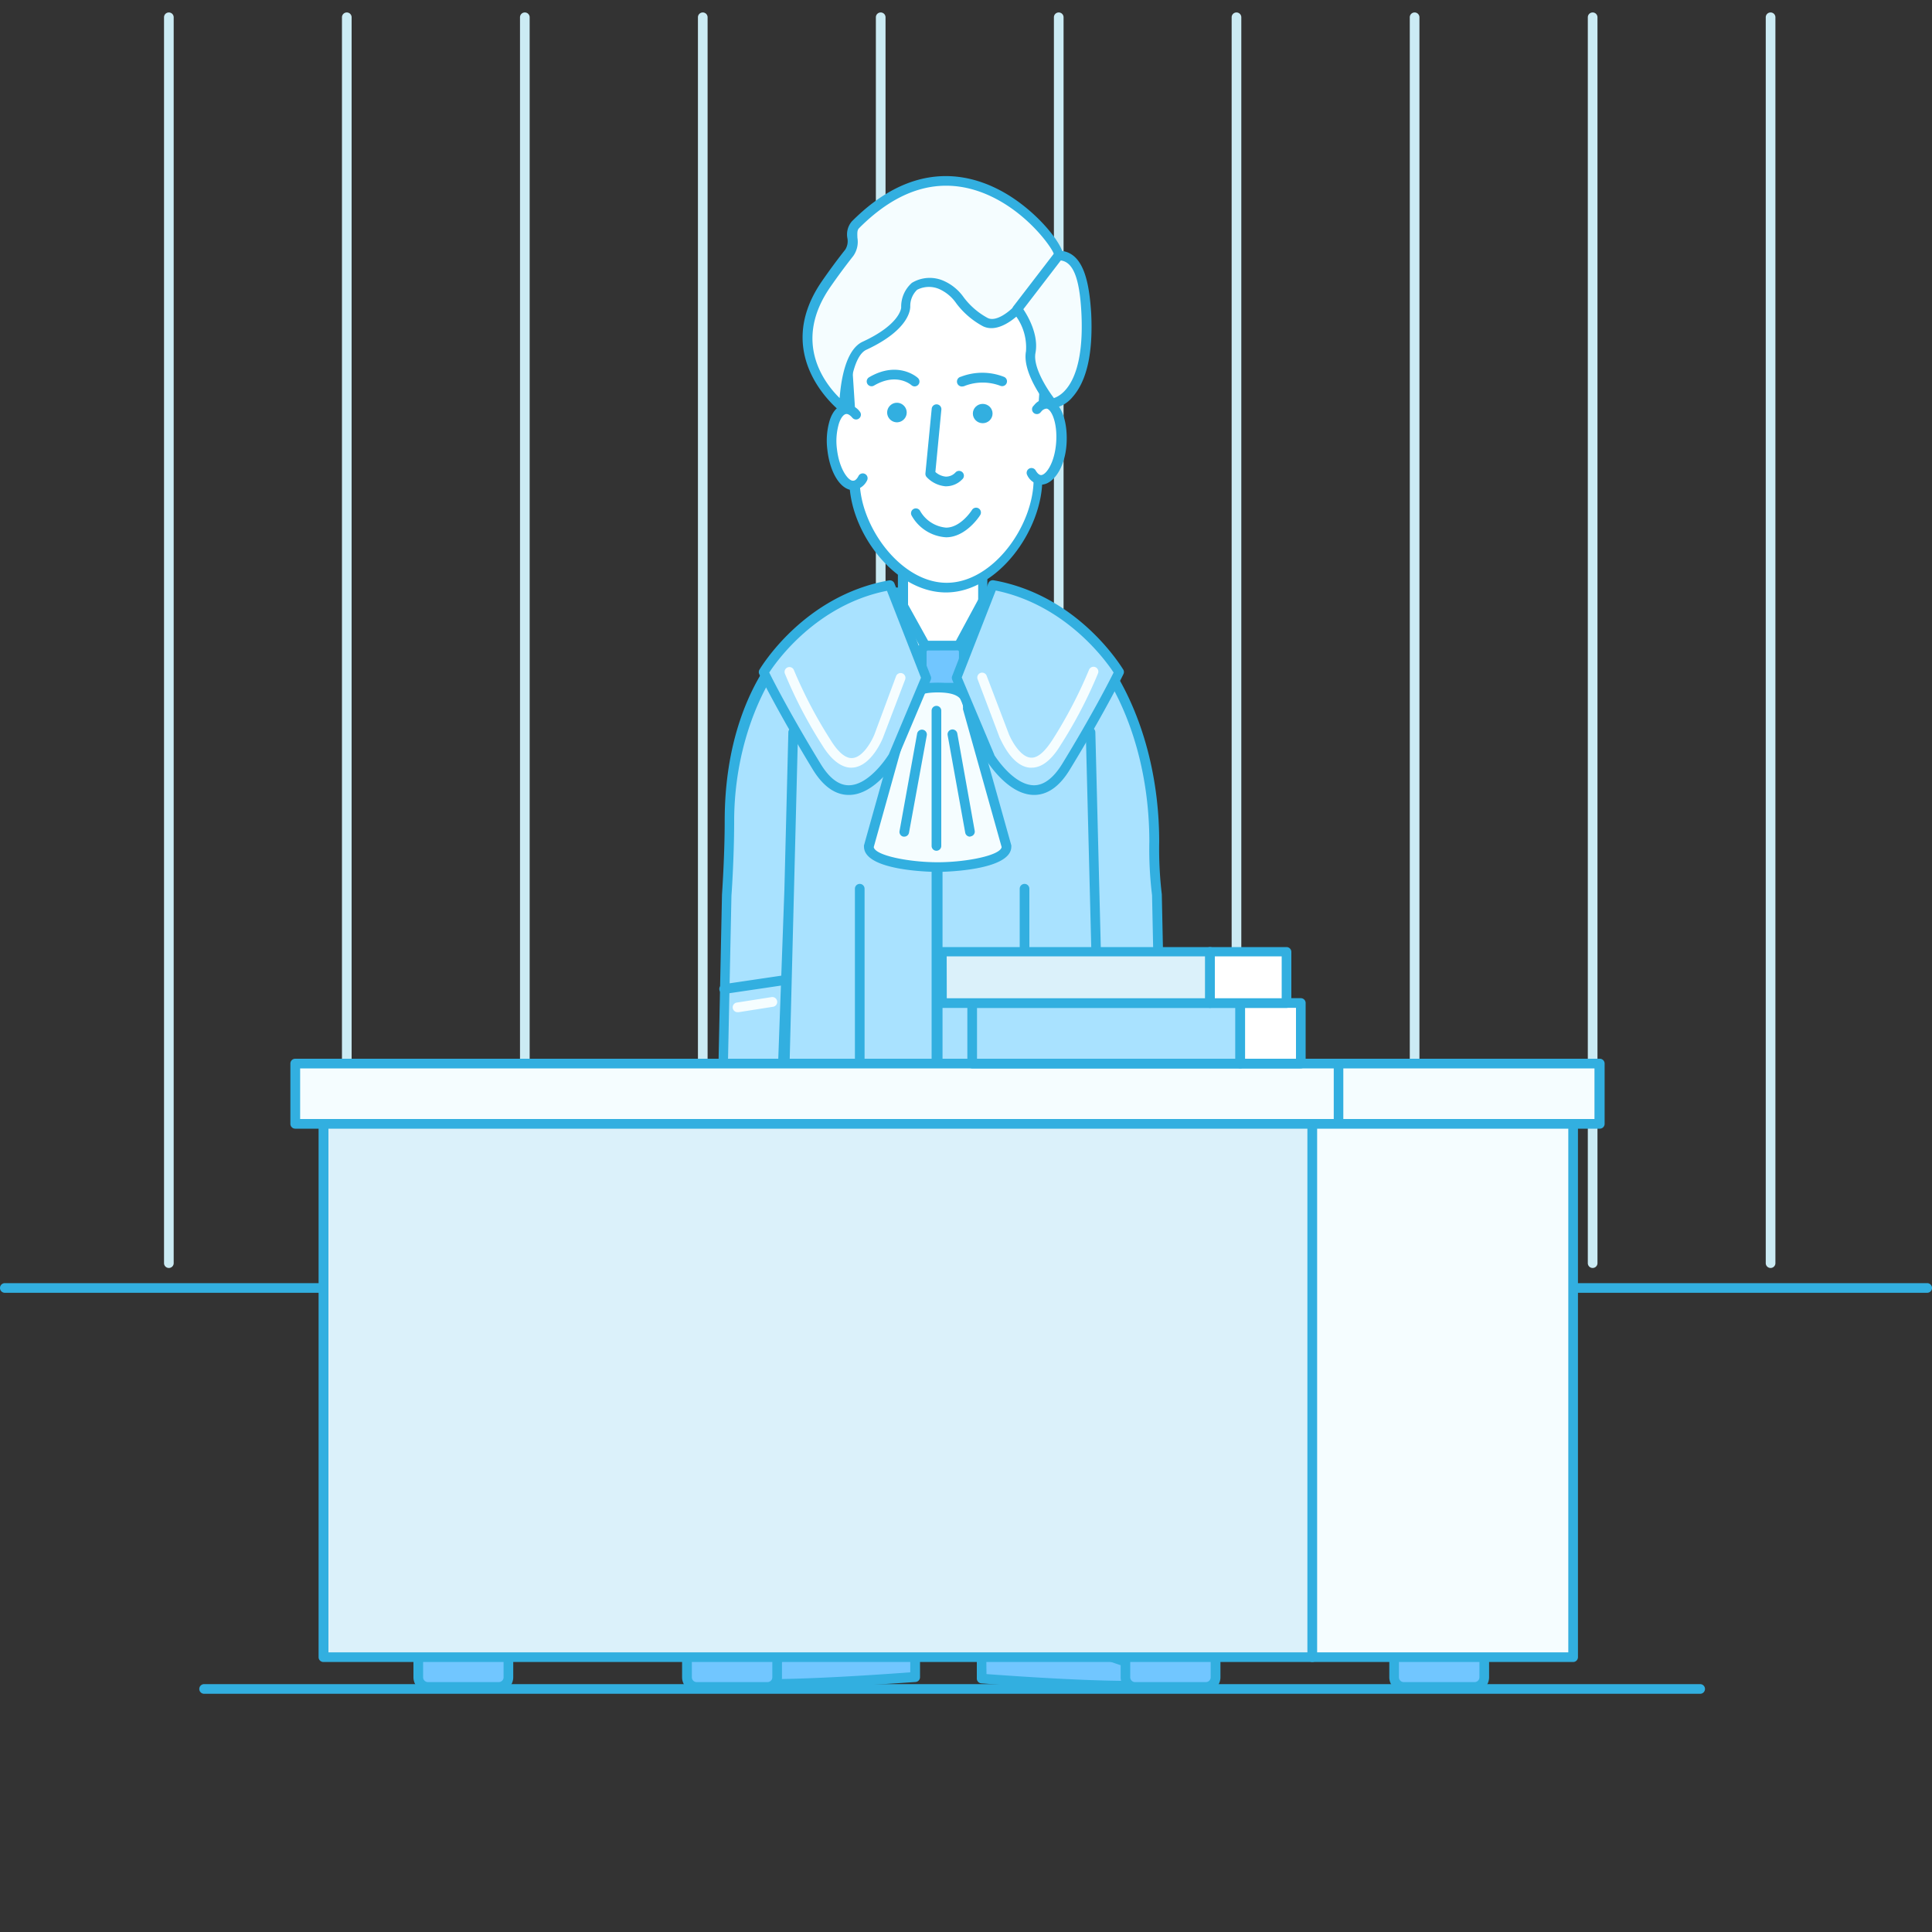 <svg id="Layer_1" data-name="Layer 1" xmlns="http://www.w3.org/2000/svg" viewBox="0 0 200 200"><rect x="0" y="0" width="200" height="200" fill="#333333" stroke="none"/><defs><style>.cls-1{fill:#cbebf4;}.cls-2{fill:#32afe0;}.cls-3{fill:#fff;}.cls-4{fill:#71c6ff;}.cls-5{fill:#f5fdff;}.cls-6{fill:#c5edf9;}.cls-7{fill:#a9e2ff;}.cls-8{fill:#dbf1fa;}</style></defs><title>Q20</title><path class="cls-1" d="M17.48,131.26a.5.5,0,0,1-.5-.5V1.79a.5.5,0,0,1,1,0v129A.5.5,0,0,1,17.48,131.26Z"/><path class="cls-1" d="M35.9,131.26a.5.5,0,0,1-.5-.5V1.79a.5.5,0,1,1,1,0v129A.5.5,0,0,1,35.9,131.26Z"/><path class="cls-1" d="M54.33,131.26a.5.5,0,0,1-.5-.5V1.79a.5.5,0,1,1,1,0v129A.5.5,0,0,1,54.33,131.26Z"/><path class="cls-1" d="M72.75,131.26a.5.5,0,0,1-.5-.5V1.79a.5.5,0,0,1,1,0v129A.5.5,0,0,1,72.75,131.26Z"/><path class="cls-1" d="M91.17,131.26a.5.5,0,0,1-.5-.5V1.79a.5.5,0,0,1,1,0v129A.5.5,0,0,1,91.17,131.26Z"/><path class="cls-1" d="M109.6,131.26a.5.5,0,0,1-.5-.5V1.79a.5.5,0,0,1,1,0v129A.5.5,0,0,1,109.6,131.26Z"/><path class="cls-1" d="M128,131.26a.5.5,0,0,1-.5-.5V1.79a.5.5,0,0,1,1,0v129A.5.5,0,0,1,128,131.26Z"/><path class="cls-1" d="M146.44,131.26a.5.5,0,0,1-.5-.5V1.79a.5.5,0,0,1,1,0v129A.5.5,0,0,1,146.44,131.26Z"/><path class="cls-1" d="M164.87,131.26a.5.5,0,0,1-.5-.5V1.79a.5.5,0,0,1,1,0v129A.5.5,0,0,1,164.87,131.26Z"/><path class="cls-1" d="M183.29,131.26a.5.5,0,0,1-.5-.5V1.79a.5.5,0,0,1,1,0v129A.5.5,0,0,1,183.29,131.26Z"/><path class="cls-2" d="M199.5,133.83H.5a.5.5,0,0,1,0-1h199a.5.5,0,0,1,0,1Z"/><path class="cls-2" d="M176,175.34H21.13a.5.5,0,1,1,0-1H176a.5.5,0,0,1,0,1Z"/><polygon class="cls-3" points="109.11 111.57 86.81 111.57 86.81 64.78 97.87 62.72 109.11 64.78 109.11 111.57"/><path class="cls-2" d="M109.11,112.07H86.82a.5.5,0,0,1-.5-.5V64.78a.5.5,0,0,1,.41-.49l11.06-2.06a.51.51,0,0,1,.18,0l11.23,2.06a.5.5,0,0,1,.41.49v46.79A.5.5,0,0,1,109.11,112.07Zm-21.79-1h21.29V65.2l-10.73-2-10.56,2Z"/><polygon class="cls-4" points="109.36 168.96 101.92 168.96 101.34 140.47 100.12 118.61 96.37 118.61 94.46 140.77 94.88 168.96 86.83 168.96 86.06 141.07 84.5 109.97 111.19 109.97 109.93 140.47 109.36 168.96"/><path class="cls-2" d="M109.36,169.46h-7.44a.5.5,0,0,1-.5-.49l-.59-28.5-1.19-21.36H96.83L95,140.81,95.38,169a.5.5,0,0,1-.5.51h-8a.5.5,0,0,1-.5-.49l-.77-27.89L84,110a.5.5,0,0,1,.5-.53h26.69a.5.5,0,0,1,.5.52l-1.26,30.5L109.86,169A.5.5,0,0,1,109.36,169.46Zm-6.95-1h6.46l.56-28,1.24-30H85L86.56,141l.75,27.41h7.05L94,140.78l1.92-22.21a.5.5,0,0,1,.5-.46h3.75a.5.5,0,0,1,.5.47l1.22,21.85Z"/><polygon class="cls-3" points="101.73 64.68 97.6 72.83 93.47 64.68 93.47 58.27 101.73 58.27 101.73 64.68"/><path class="cls-2" d="M97.6,73.33a.5.5,0,0,1-.45-.27L93,64.9a.5.5,0,0,1-.05-.23v-6.4a.5.5,0,0,1,.5-.5h8.26a.5.5,0,0,1,.5.5v6.4a.5.5,0,0,1-.05.23L98,73.05A.5.5,0,0,1,97.6,73.33ZM94,64.56l3.63,7.16,3.63-7.16V58.77H94Zm7.76.12h0Z"/><path class="cls-3" d="M97.93,60.83h0c-4.85,0-9.46-5.91-9.46-11l-1-15.34a9.71,9.71,0,0,1,9.4-9.94H99a9.71,9.71,0,0,1,9.4,9.94l-1,15.15C107.39,54.83,102.88,60.83,97.93,60.83Z"/><path class="cls-2" d="M97.93,61.33c-5.36,0-10-6.34-10-11.54L87,34.49C87,28.7,91.41,24,96.87,24H99a10.19,10.19,0,0,1,9.9,10.44l-1,15.18C107.89,54.88,103.29,61.33,97.93,61.33ZM96.87,25A9.19,9.19,0,0,0,88,34.45l1,15.31c0,4.68,4.22,10.57,9,10.57s9-5.9,9-10.73l1-15.18A9.18,9.18,0,0,0,99,25Z"/><path class="cls-2" d="M93.57,42a1,1,0,0,1,0,1.41,1,1,0,0,1-1.44,0,1,1,0,0,1,0-1.41A1,1,0,0,1,93.57,42Z"/><ellipse class="cls-2" cx="101.73" cy="42.81" rx="1.02" ry="1"/><path class="cls-2" d="M97.94,50.34h-.08a3.05,3.05,0,0,1-1.93-.95A.5.5,0,0,1,95.8,49l.65-6.69a.5.5,0,1,1,1,.1l-.62,6.45a1.87,1.87,0,0,0,1.08.48,1.34,1.34,0,0,0,1-.43.5.5,0,1,1,.69.72A2.32,2.32,0,0,1,97.94,50.34Z"/><path class="cls-5" d="M112.43,32.46c-.17-3.42-.78-6-2.85-6,.23-1.09-9.71-14.56-21-3.19-.74.74.13,1.93-.64,2.88s-1.6,2.08-2.43,3.29C80.31,37,87.35,42.24,87.35,42.24s0-5.47,2.13-6.44c4.39-2,4.26-4,4.26-4s-.13-3.57,3.82-2.23c1.47.5,2.17,2.7,4.44,3.78C103.43,34,105.3,32,105.3,32h0s1.78,2.31,1.38,4.44,2.2,5.32,2.2,5.32S112.87,41.59,112.43,32.46Z"/><path class="cls-2" d="M87.35,42.74a.5.5,0,0,1-.3-.1c-.07-.06-7.36-5.64-2-13.48.82-1.19,1.65-2.31,2.45-3.32a1.63,1.63,0,0,0,.22-1.19,2.07,2.07,0,0,1,.46-1.73c6.15-6.18,11.79-5.13,15.44-3.17,3.26,1.75,5.81,4.78,6.34,6.23,2.34.33,2.81,3.59,3,6.45.2,4.12-.45,7-1.93,8.67a3.24,3.24,0,0,1-2.1,1.17.46.46,0,0,1-.41-.18c-.11-.14-2.75-3.4-2.31-5.73a5.51,5.51,0,0,0-1-3.58c-.72.61-2.16,1.61-3.44,1A8.43,8.43,0,0,1,99,31.41,4.27,4.27,0,0,0,97.39,30a2.67,2.67,0,0,0-2.45,0,2.32,2.32,0,0,0-.71,1.72c0,.22,0,2.38-4.55,4.49-1.47.68-1.83,4.65-1.84,6a.5.5,0,0,1-.5.5Zm18-11.22h0a.5.5,0,0,1,.37.19c.08.1,1.91,2.52,1.47,4.83-.27,1.43,1.15,3.67,1.91,4.67.76-.25,3.19-1.6,2.85-8.74h0c-.19-3.82-.91-5.52-2.35-5.52a.5.5,0,0,1-.49-.6c-.1-.61-3.15-5-7.9-6.58-4.22-1.4-8.35-.1-12.28,3.85-.2.2-.19.48-.17,1a2.53,2.53,0,0,1-.43,1.88c-.79,1-1.6,2.09-2.41,3.26-3.86,5.63-.61,9.87,1,11.45.13-1.75.6-5,2.37-5.83,3.93-1.81,4-3.53,4-3.54a3.28,3.28,0,0,1,1.11-2.56,3.57,3.57,0,0,1,3.37-.17,5,5,0,0,1,2,1.68,7.62,7.62,0,0,0,2.48,2.13c.9.44,2.28-.72,2.73-1.21A.5.5,0,0,1,105.3,31.52Z"/><path class="cls-3" d="M89.35,49.45a1.3,1.3,0,0,1-.94.78c-1,.11-2-1.55-2.26-3.72s.37-4,1.38-4.13a1.3,1.3,0,0,1,1.09.56"/><path class="cls-2" d="M88.31,50.74c-1.26,0-2.39-1.75-2.66-4.17a7.35,7.35,0,0,1,.24-3.05c.32-1,.88-1.56,1.57-1.63A1.75,1.75,0,0,1,89,42.6a.5.5,0,0,1-.76.65c-.14-.16-.4-.43-.66-.39s-.55.4-.74,1a6.34,6.34,0,0,0-.2,2.62c.24,2.1,1.2,3.36,1.7,3.28.26,0,.46-.34.55-.52a.5.5,0,0,1,.88.47,1.74,1.74,0,0,1-1.33,1Z"/><path class="cls-3" d="M107.28,42.38l.17-.19a1.15,1.15,0,0,1,.89-.41c1,.08,1.66,1.91,1.49,4.08s-1.11,3.88-2.11,3.8a1.29,1.29,0,0,1-1-.75"/><path class="cls-2" d="M107.78,50.17h-.1a1.72,1.72,0,0,1-1.35-1,.5.5,0,0,1,.87-.49c.1.18.31.48.56.5.52,0,1.41-1.24,1.57-3.34s-.5-3.5-1-3.54a.77.77,0,0,0-.5.26l-.13.15a.5.5,0,0,1-.78-.62l.2-.23a1.61,1.61,0,0,1,1.29-.55c1.31.1,2.15,2.09,2,4.62S109,50.17,107.78,50.17Z"/><line class="cls-6" x1="109.58" y1="26.46" x2="105.3" y2="32.02"/><path class="cls-2" d="M105.3,32.52a.5.5,0,0,1-.4-.8l4.27-5.56a.5.5,0,0,1,.79.61l-4.27,5.56A.5.5,0,0,1,105.3,32.52Z"/><rect class="cls-4" x="82.6" y="107.38" width="30.02" height="2.59"/><path class="cls-2" d="M112.62,110.46h-30a.5.5,0,0,1-.5-.5v-2.59a.5.5,0,0,1,.5-.5h30a.5.5,0,0,1,.5.5V110A.5.5,0,0,1,112.62,110.46Zm-29.52-1h29v-1.59h-29Z"/><path class="cls-3" d="M93.07,61.93,97.53,70v37.6h-15V80.14l-.14,2.75V92l-7,1.51.43-10.88h.27C77.28,75.16,80.06,63.53,93.07,61.93Z"/><path class="cls-2" d="M97.53,108.14h-15a.5.5,0,0,1-.5-.5v-15L75.54,94a.5.5,0,0,1-.61-.51l.43-10.87a.5.5,0,0,1,.34-.45C77,73.92,80.3,63,93,61.44a.49.49,0,0,1,.5.25L98,69.8A.5.5,0,0,1,98,70v37.6A.5.5,0,0,1,97.53,108.14Zm-14.49-1H97v-37l-4.23-7.7C81,64.1,77.94,74.15,76.62,82.75a.5.5,0,0,1-.28.38L76,92.93l5.94-1.29V82.89L82,80.12a.5.5,0,0,1,1,0Z"/><polygon class="cls-3" points="82.4 112.44 82.4 123.94 80.85 125.04 77.5 119.12 77.5 113.9 82.4 112.44"/><path class="cls-2" d="M80.85,125.54h-.11a.5.5,0,0,1-.33-.24l-3.34-5.92a.5.5,0,0,1-.06-.25V113.9a.5.5,0,0,1,.36-.48L82.26,112a.51.51,0,0,1,.44.08.5.5,0,0,1,.2.4v11.5a.5.5,0,0,1-.21.41l-1.55,1.1A.5.5,0,0,1,80.85,125.54ZM78,119l3,5.32.89-.63V113.11L78,114.27Z"/><path class="cls-3" d="M101.95,61.93l-4.42,8.19v37.52h15V80.14l.14,2.75V92l7,1.51-.43-10.88h-.27C117.51,75.2,115.06,61.93,101.95,61.93Z"/><path class="cls-2" d="M112.48,108.14h-15a.5.5,0,0,1-.5-.5V70.13a.5.5,0,0,1,.06-.24l4.42-8.19a.5.5,0,0,1,.44-.26c13.31,0,16,13.29,17.36,20.77a.5.5,0,0,1,.35.46l.43,10.88a.5.5,0,0,1-.61.51L113,92.63v15A.5.5,0,0,1,112.48,108.14Zm-14.45-1h14v-27a.5.5,0,0,1,.49-.5.49.49,0,0,1,.51.48l.14,2.75v8.77l5.94,1.29-.39-9.8a.5.5,0,0,1-.28-.36c-1.39-7.55-3.7-20.13-16.15-20.33L98,70.25Z"/><polygon class="cls-3" points="112.61 112.44 112.61 123.94 114.17 125.04 117.51 119.12 117.51 113.9 112.61 112.44"/><path class="cls-2" d="M114.17,125.54a.5.5,0,0,1-.29-.09l-1.55-1.1a.5.5,0,0,1-.21-.41v-11.5a.5.5,0,0,1,.2-.4.51.51,0,0,1,.44-.08l4.9,1.46a.5.5,0,0,1,.36.48v5.22a.5.5,0,0,1-.06.25l-3.34,5.92a.5.5,0,0,1-.33.24Zm-1.05-1.86.89.63,3-5.32v-4.72l-3.9-1.16Z"/><polygon class="cls-3" points="76.39 94.09 78.6 113.05 82.4 112.44 82.4 91.84 76.39 94.09"/><path class="cls-2" d="M78.6,113.55a.5.5,0,0,1-.5-.44l-2.21-19a.5.5,0,0,1,.32-.53l6-2.25a.5.5,0,0,1,.68.47v20.6a.5.5,0,0,1-.42.49l-3.8.61ZM76.94,94.42,79,112.47,81.9,112V92.56Z"/><polygon class="cls-3" points="118.62 94.09 116.41 113.05 112.61 112.44 112.61 91.84 118.62 94.09"/><path class="cls-2" d="M116.41,113.55h-.08l-3.8-.61a.5.5,0,0,1-.42-.49V91.84a.5.5,0,0,1,.68-.47l6,2.25a.5.5,0,0,1,.32.53l-2.21,19a.5.5,0,0,1-.5.44Zm-3.3-1.53,2.86.46,2.1-18.05-5-1.86Z"/><rect class="cls-4" x="95.43" y="66.84" width="4.34" height="4.34" rx="0.64" ry="0.64"/><path class="cls-2" d="M99.13,71.68H96.06a1.14,1.14,0,0,1-1.14-1.14V67.47a1.14,1.14,0,0,1,1.14-1.14h3.07a1.14,1.14,0,0,1,1.14,1.14v3.07A1.14,1.14,0,0,1,99.13,71.68Zm-3.07-4.34a.14.14,0,0,0-.14.14v3.07a.14.14,0,0,0,.14.14h3.07a.14.14,0,0,0,.14-.14V67.47a.14.14,0,0,0-.14-.14Z"/><polygon class="cls-4" points="99.5 101.59 97.53 104.72 95.55 101.59 96.19 71.62 98.99 71.62 99.5 101.59"/><path class="cls-2" d="M97.53,105.22a.5.5,0,0,1-.42-.23l-2-3.12a.5.5,0,0,1-.08-.28l.64-30a.5.5,0,0,1,.5-.49H99a.5.5,0,0,1,.5.49l.51,30a.5.5,0,0,1-.08.28l-2,3.12A.5.5,0,0,1,97.53,105.22Zm-1.47-3.76,1.47,2.33L99,101.45l-.5-29.34H96.68Z"/><path class="cls-7" d="M92.94,61.34l4,19v74.59H80.11l2-79.14-.41,16.3L81,112.38l-6.17,1.54.44-21.26s.28-3.87.28-7.65C75.52,70.61,83.87,61.34,92.94,61.34Z"/><path class="cls-2" d="M96.94,155.45H80.11a.5.5,0,0,1-.5-.51l1.06-42-5.75,1.43a.51.51,0,0,1-.43-.09.5.5,0,0,1-.19-.4l.44-21.26c0-.06.28-3.93.28-7.63,0-15.7,9.24-24.17,17.93-24.17a.5.5,0,0,1,.49.4l4,19a.48.48,0,0,1,0,.1v74.59A.5.5,0,0,1,96.94,155.45Zm-16.33-1H96.44v-74L92.54,61.85C82.19,62.14,76,73.77,76,85c0,3.75-.27,7.64-.28,7.68l-.43,20.58L80.48,112l.72-19.9.41-16.29a.5.5,0,1,1,1,0Z"/><path class="cls-7" d="M102.07,61.34,97.07,80v74.92h17.84l-2-79.14.44,17.56.49,19.19,6.38,1.37-.44-21.26a39.56,39.56,0,0,1-.28-5.51C119.5,73.18,111.86,61.34,102.07,61.34Z"/><path class="cls-2" d="M114.91,155.45H97.07a.5.5,0,0,1-.5-.5V80a.5.5,0,0,1,0-.13l5-18.68a.5.5,0,0,1,.48-.37C112,60.84,120,72.64,120,87.15a39.91,39.91,0,0,0,.27,5.43l.45,21.33a.5.5,0,0,1-.18.4.52.52,0,0,1-.42.1l-5.76-1.24,1.06,41.77a.5.5,0,0,1-.5.51Zm-17.34-1H114.4l-2-78.63a.5.5,0,0,1,.49-.51h0a.5.5,0,0,1,.5.49l.92,36.35,5.38,1.15-.43-20.63a38.87,38.87,0,0,1-.28-5.52c0-13.76-7.39-25-16.54-25.3L97.57,80.09Z"/><path class="cls-5" d="M97.07,89.76h0c-1.72,0-7.13-.41-7.13-2.12l4-14.34c0-1.72,1.41-2.12,3.13-2.12h0c1.72,0,3.13.41,3.13,2.12l4,14.34C104.2,89.36,98.79,89.76,97.07,89.76Z"/><path class="cls-2" d="M97.07,90.26c-.08,0-7.63,0-7.63-2.62a.5.5,0,0,1,0-.13l4-14.27c0-1.69,1.25-2.55,3.63-2.55s3.59.86,3.62,2.55l4,14.27a.5.5,0,0,1,0,.13C104.7,90.23,97.15,90.26,97.07,90.26Zm-6.62-2.57c.14.88,3.68,1.57,6.62,1.57s6.48-.7,6.62-1.57l-4-14.26a.5.5,0,0,1,0-.13c0-.84-.32-1.62-2.63-1.62s-2.63.78-2.63,1.63a.5.5,0,0,1,0,.13Z"/><line class="cls-8" x1="95.43" y1="76.03" x2="93.61" y2="86.11"/><path class="cls-2" d="M93.61,86.61h-.09a.5.5,0,0,1-.4-.58l1.82-10.08a.5.5,0,1,1,1,.18L94.1,86.2A.5.5,0,0,1,93.61,86.61Z"/><line class="cls-8" x1="98.59" y1="76.03" x2="100.41" y2="86.11"/><path class="cls-2" d="M100.41,86.61a.5.5,0,0,1-.49-.41L98.1,76.11a.5.5,0,1,1,1-.18L100.9,86a.5.5,0,0,1-.4.58Z"/><path class="cls-2" d="M96.94,88.07a.5.5,0,0,1-.5-.5v-14a.5.5,0,0,1,1,0v14A.5.5,0,0,1,96.94,88.07Z"/><path class="cls-2" d="M94.69,40a.5.5,0,0,1-.34-.13c-.06-.05-1.54-1.33-3.88.05a.5.5,0,0,1-.51-.86c3-1.77,5,0,5.06.07a.5.5,0,0,1-.34.87Z"/><path class="cls-2" d="M99.68,40a.5.5,0,0,1-.21-1,6.15,6.15,0,0,1,4.43,0,.5.5,0,1,1-.34.94,5.17,5.17,0,0,0-3.67,0A.5.5,0,0,1,99.68,40Z"/><path class="cls-4" d="M94.73,173.59v-4.13H86.35s-4.71,1.82-6.93,2.5c-3.53,1.07-3.83,2.16-3.83,2.16S77.78,174.84,94.73,173.59Z"/><path class="cls-2" d="M79.43,174.82a17.73,17.73,0,0,1-4-.23.5.5,0,0,1-.33-.61c.06-.23.56-1.41,4.17-2.5,2.18-.66,6.85-2.47,6.9-2.49a.5.5,0,0,1,.18,0h8.39a.5.5,0,0,1,.5.5v4.13a.5.5,0,0,1-.46.5C86.95,174.66,82.24,174.82,79.43,174.82Zm-2.83-1.07c1.64.12,6.13.21,17.63-.63V170H86.44c-.67.26-4.8,1.85-6.88,2.48A10.06,10.06,0,0,0,76.6,173.75Zm18.13-.16h0Z"/><path class="cls-4" d="M101.62,173.75v-4.13H110s4.71,1.82,6.93,2.5c3.53,1.07,3.83,2.16,3.83,2.16S118.56,175,101.62,173.75Z"/><path class="cls-2" d="M116.92,175c-2.81,0-7.52-.16-15.34-.74a.5.5,0,0,1-.46-.5v-4.13a.5.5,0,0,1,.5-.5H110a.5.5,0,0,1,.18,0s4.72,1.82,6.9,2.49c3.6,1.1,4.1,2.28,4.17,2.5a.5.5,0,0,1-.33.61A17.63,17.63,0,0,1,116.92,175Zm-14.8-1.7c11.5.84,16,.75,17.64.63a10.16,10.16,0,0,0-3-1.31c-2.08-.63-6.21-2.22-6.88-2.48h-7.79Z"/><path class="cls-2" d="M106.06,149a.5.5,0,0,1-.5-.5V92a.5.5,0,0,1,1,0v56.52A.5.5,0,0,1,106.06,149Z"/><path class="cls-2" d="M89,149a.5.5,0,0,1-.5-.5V92a.5.5,0,0,1,1,0v56.52A.5.5,0,0,1,89,149Z"/><path class="cls-7" d="M99,70.17l3.45,8.18s4.24,7,7.91,1,5.48-9.76,5.48-9.76-4.41-7.49-13.09-9Z"/><path class="cls-2" d="M107.05,82.29h0c-2.75,0-4.91-3.53-5-3.68l-3.48-8.25a.5.5,0,0,1,0-.38l3.74-9.6a.5.5,0,0,1,.55-.31c8.81,1.56,13.25,9,13.43,9.26a.5.5,0,0,1,0,.47s-1.86,3.83-5.5,9.8C109.72,81.39,108.46,82.29,107.05,82.29Zm-4.12-4.13s1.94,3.13,4.12,3.13h0c1,0,2-.74,2.9-2.2,3.09-5.06,4.87-8.54,5.33-9.47-.8-1.22-4.94-7-12.2-8.49l-3.52,9,3.37,8Z"/><path class="cls-7" d="M95.89,70.17l-3.45,8.18s-4.24,7-7.91,1-5.48-9.76-5.48-9.76,4.41-7.49,13.09-9Z"/><path class="cls-2" d="M87.86,82.29c-1.41,0-2.67-.9-3.75-2.68-3.64-6-5.48-9.77-5.5-9.8a.5.5,0,0,1,0-.47c.19-.31,4.63-7.71,13.43-9.26a.51.51,0,0,1,.55.31L96.35,70a.5.5,0,0,1,0,.38L92.9,78.54c-.12.21-2.28,3.74-5,3.75ZM79.63,69.62c.46.93,2.24,4.41,5.33,9.47.89,1.46,1.87,2.2,2.9,2.2h0c2.19,0,4.13-3.17,4.15-3.2l3.33-7.93-3.52-9C84.56,62.6,80.42,68.4,79.63,69.62Z"/><path class="cls-5" d="M88.12,79.47c-1,0-2.06-.78-3-2.32a47.11,47.11,0,0,1-3.87-7.42.5.5,0,0,1,.94-.35A47.12,47.12,0,0,0,86,76.63c.54.88,1.38,1.93,2.26,1.84,1.09-.09,2-1.79,2.26-2.44L92.76,70a.5.5,0,0,1,.94.35L91.4,76.38c-.05.13-1.18,2.91-3.1,3.08Z"/><path class="cls-5" d="M106.79,79.47h-.19c-1.92-.17-3-2.95-3.1-3.07l-2.3-6.09a.5.5,0,0,1,.94-.35L104.44,76c.26.64,1.17,2.34,2.25,2.43.88.09,1.71-1,2.26-1.84a47.08,47.08,0,0,0,3.78-7.24.5.5,0,0,1,.94.35,47.07,47.07,0,0,1-3.87,7.42C108.85,78.69,107.84,79.47,106.79,79.47Z"/><path class="cls-5" d="M118.62,104.78h-.08l-3.56-.56a.5.5,0,0,1,.16-1l3.56.56a.5.5,0,0,1-.08,1Z"/><path class="cls-5" d="M76.39,104.78a.5.5,0,0,1-.08-1l3.56-.56a.5.5,0,0,1,.16,1l-3.56.56Z"/><line class="cls-5" x1="75" y1="102.38" x2="81.29" y2="101.44"/><path class="cls-2" d="M75,102.88a.5.5,0,0,1-.07-1l6.29-.93a.5.5,0,1,1,.15,1l-6.29.93Z"/><line class="cls-5" x1="119.81" y1="102.38" x2="113.87" y2="101.44"/><path class="cls-2" d="M119.81,102.88h-.08l-5.94-.93a.5.5,0,1,1,.16-1l5.94.93a.5.5,0,0,1-.08,1Z"/><path class="cls-2" d="M97.94,55.62a4.38,4.38,0,0,1-3.57-2.25.5.5,0,0,1,.88-.48,3.44,3.44,0,0,0,2.69,1.73c1.52,0,2.67-1.81,2.68-1.83a.5.5,0,0,1,.85.53C101.42,53.41,100,55.62,97.94,55.62Z"/><path class="cls-4" d="M43.3,170.74h9.27a.06.06,0,0,1,.06.06v2.83a1,1,0,0,1-1,1H44.3a1,1,0,0,1-1-1v-2.89A0,0,0,0,1,43.3,170.74Z"/><path class="cls-2" d="M51.63,175.13H44.3a1.5,1.5,0,0,1-1.5-1.5v-3.39H53.07l.06.56v2.83A1.5,1.5,0,0,1,51.63,175.13Zm-7.83-3.89v2.39a.5.5,0,0,0,.5.5h7.33a.5.5,0,0,0,.5-.5v-2.39Z"/><path class="cls-4" d="M116.51,170.74h9.27a.06.06,0,0,1,.06.06v2.83a1,1,0,0,1-1,1h-7.33a1,1,0,0,1-1-1v-2.89A0,0,0,0,1,116.51,170.74Z"/><path class="cls-2" d="M124.84,175.13h-7.33a1.5,1.5,0,0,1-1.5-1.5v-3.39h10.27l.06.56v2.83A1.5,1.5,0,0,1,124.84,175.13ZM117,171.24v2.39a.5.5,0,0,0,.5.5h7.33a.5.5,0,0,0,.5-.5v-2.39Z"/><path class="cls-4" d="M71.11,170.74h9.27a.06.06,0,0,1,.06.06v2.83a1,1,0,0,1-1,1H72.11a1,1,0,0,1-1-1v-2.89A0,0,0,0,1,71.11,170.74Z"/><path class="cls-2" d="M79.45,175.13H72.11a1.5,1.5,0,0,1-1.5-1.5v-3.39H80.89l.06.56v2.83A1.5,1.5,0,0,1,79.45,175.13Zm-7.83-3.89v2.39a.5.5,0,0,0,.5.5h7.33a.5.5,0,0,0,.5-.5v-2.39Z"/><path class="cls-4" d="M144.32,170.74h9.27a.06.06,0,0,1,.06.06v2.83a1,1,0,0,1-1,1h-7.33a1,1,0,0,1-1-1v-2.89A0,0,0,0,1,144.32,170.74Z"/><path class="cls-2" d="M152.65,175.13h-7.33a1.5,1.5,0,0,1-1.5-1.5v-3.39h10.27l.06.56v2.83A1.5,1.5,0,0,1,152.65,175.13Zm-7.83-3.89v2.39a.5.5,0,0,0,.5.5h7.33a.5.5,0,0,0,.5-.5v-2.39Z"/><rect class="cls-5" x="30.57" y="110.1" width="107.99" height="6.23"/><path class="cls-2" d="M138.56,116.84h-108a.5.5,0,0,1-.5-.5V110.1a.5.5,0,0,1,.5-.5h108a.5.5,0,0,1,.5.5v6.23A.5.5,0,0,1,138.56,116.84Zm-107.49-1h107V110.6h-107Z"/><rect class="cls-5" x="138.56" y="110.1" width="27.05" height="6.23"/><path class="cls-2" d="M165.61,116.84h-27a.5.5,0,0,1-.5-.5V110.1a.5.5,0,0,1,.5-.5h27a.5.5,0,0,1,.5.5v6.23A.5.5,0,0,1,165.61,116.84Zm-26.55-1h26V110.6h-26Z"/><rect class="cls-8" x="33.48" y="116.34" width="102.36" height="55.21"/><path class="cls-2" d="M135.85,172.05H33.48a.5.5,0,0,1-.5-.5V116.34a.5.5,0,0,1,.5-.5H135.85a.5.5,0,0,1,.5.5v55.21A.5.5,0,0,1,135.85,172.05ZM34,171.05H135.35V116.84H34Z"/><rect class="cls-5" x="135.85" y="116.34" width="27" height="55.21"/><path class="cls-2" d="M162.85,172.05h-27a.5.5,0,0,1-.5-.5V116.34a.5.5,0,0,1,.5-.5h27a.5.5,0,0,1,.5.5v55.21A.5.5,0,0,1,162.85,172.05Zm-26.5-1h26V116.84h-26Z"/><rect class="cls-7" x="100.64" y="103.84" width="27.75" height="6.27"/><path class="cls-2" d="M128.39,110.6H100.64a.5.5,0,0,1-.5-.5v-6.27a.5.5,0,0,1,.5-.5h27.75a.5.5,0,0,1,.5.5v6.27A.5.5,0,0,1,128.39,110.6Zm-27.25-1h26.75v-5.27H101.14Z"/><rect class="cls-3" x="128.39" y="103.84" width="6.27" height="6.27"/><path class="cls-2" d="M134.66,110.6h-6.27a.5.5,0,0,1-.5-.5v-6.27a.5.5,0,0,1,.5-.5h6.27a.5.5,0,0,1,.5.5v6.27A.5.5,0,0,1,134.66,110.6Zm-5.77-1h5.27v-5.27h-5.27Z"/><rect class="cls-8" x="97.51" y="98.54" width="27.75" height="5.29"/><path class="cls-2" d="M125.26,104.34H97.51a.5.5,0,0,1-.5-.5V98.54a.5.5,0,0,1,.5-.5h27.75a.5.5,0,0,1,.5.5v5.29A.5.5,0,0,1,125.26,104.34Zm-27.25-1h26.75V99H98Z"/><rect class="cls-3" x="125.26" y="98.54" width="7.92" height="5.29"/><path class="cls-2" d="M133.18,104.34h-7.92a.5.5,0,0,1-.5-.5V98.54a.5.5,0,0,1,.5-.5h7.92a.5.5,0,0,1,.5.5v5.29A.5.5,0,0,1,133.18,104.34Zm-7.42-1h6.92V99h-6.92Z"/></svg>